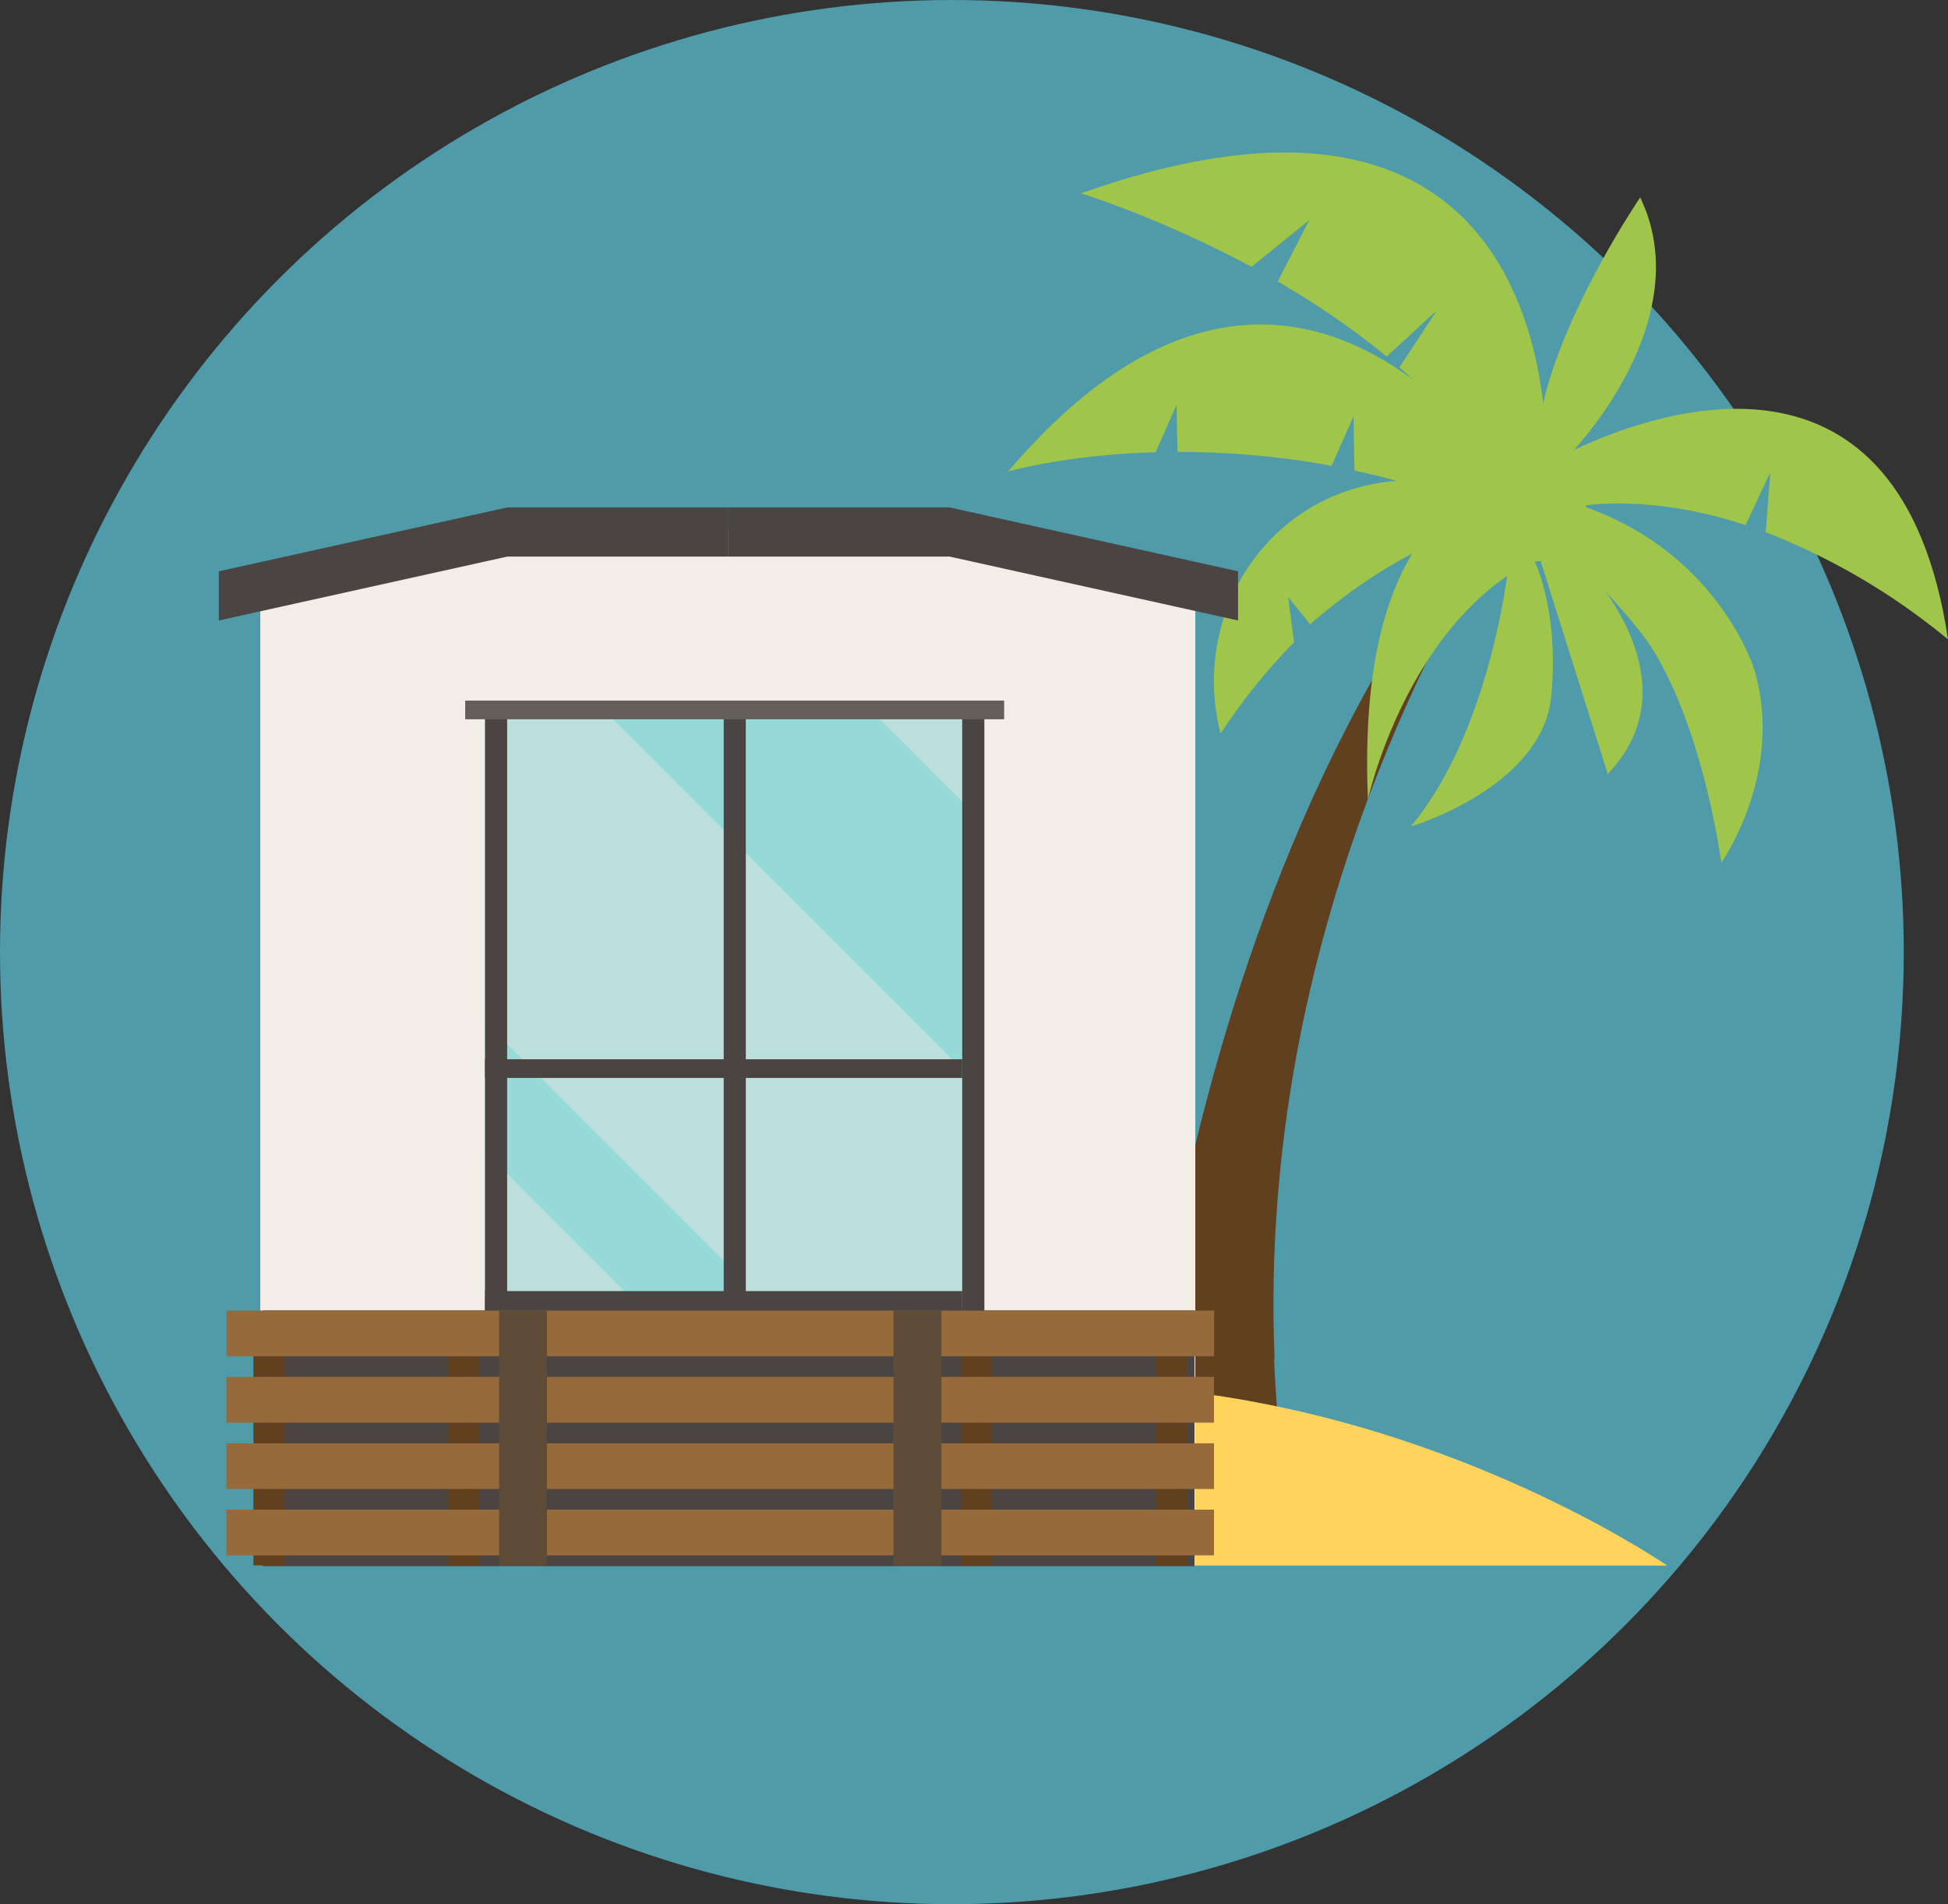 <?xml version="1.0" encoding="UTF-8"?>
<svg xmlns="http://www.w3.org/2000/svg" viewBox="0 0 118.92 116.22">
  <rect x="0" y="0" width="118.92" height="116.22" fill="#333333" stroke="none"/>
  <g fill="none">
    <g id="b">
      <g id="c">
        <circle cx="58.11" cy="58.11" r="58.11" fill="#4f9baa"></circle>
        <path d="m77.81,82.94c-.54-13.06,2.17-24.73,5.68-34.13.01-.03.02-.06.03-.08,1.14-3.02,2.35-5.81,3.57-8.33,1.36-2.82,2.73-5.3,3.98-7.41.28-.46.54-.91.81-1.33.04-.06.07-.12.11-.18.06-.1.12-.19.17-.28.17-.27.34-.53.5-.78.04-.07.09-.14.13-.21t0,0c.38-.59.74-1.14,1.08-1.64.12-.18.24-.35.36-.52.06-.09.12-.18.18-.27,1.32-1.89,2.17-2.94,2.23-3.01-.77.72-1.52,1.46-2.25,2.22-.2.2-.39.41-.58.62-.16.17-.32.35-.49.52-.37.41-.75.83-1.11,1.25,0,0-.02.02-.02.03-.17.2-.34.39-.51.59-.02.03-.05.06-.07.08-.31.37-.61.74-.91,1.11-.02.02-.03.04-.05.06-.26.32-.51.63-.75.95,0,0,0,0,0,0-2.32,2.99-4.37,6.16-6.19,9.41-8.37,14.93-11.86,31.64-13.26,41.31-.73,5.02-.9,8.14-.9,8.14h8.98c-.4-2.75-.64-5.46-.75-8.1Z" fill="#61401f"></path>
        <path d="m76.4,16.29l3.53-2.86-1.93,3.75h0c2.23,1.29,4.52,2.82,6.65,4.58l3.06-2.81-2.28,3.47c.21.19.42.37.63.57,0,0,0,0,0,0,2.07,1.91,3.9,4.07,5.25,6.48.01.02.02.04.04.07.08.14.15.28.22.41.02.03.04.07.05.1.19.37.37.75.54,1.13.02.05.04.09.06.14l.62-.5.23-.19.21-.17,1.09-.88s.01-.13.02-.38c0-.04,0-.09,0-.14,0-.2.02-.45.02-.75,0-.09,0-.18,0-.28,0-.09,0-.19,0-.28,0-.24,0-.51-.02-.79-.03-.71-.08-1.54-.19-2.44-.94-7.71-5.73-20.68-28.22-12.72.07.02,4.85,1.49,10.41,4.48Z" fill="#9fc54a"></path>
        <path d="m83.49,48.81s0,.03,0,.05c0,0,0-.04.03-.13.18-.74,1.17-4.59,3.57-8.33,1.24-1.93,2.86-3.84,4.93-5.26.45-.31.93-.6,1.43-.86.07-.04.14-.07.21-.11.1-.05.21-.1.32-.15.07-.04.15-.07.23-.11l-.15-.35-1.07-2.45-.04-.08-.09-.21-.18-.42-.12-.28-.32-.74s0,0-.01,0c-.07,0-.38.03-.85.16-.03,0-.06.02-.1.03-.24.07-.52.17-.82.3-.39.17-.82.39-1.27.7-.97.65-2.04,1.66-2.98,3.22-1.08,1.78-2.01,4.29-2.46,7.8-.26,2.05-.36,4.43-.24,7.22Z" fill="#9fc54a"></path>
        <path d="m94.26,28.41l.12.68.02.12.35,1.95s.06-.01.09-.02c.57-.12,1.15-.21,1.72-.28.09-.01.18-.02.27-.03,3.41-.34,6.73.23,9.73,1.22l1.51-3.21-.28,3.64c2.26.88,4.88,2.14,7.6,3.93,1.31.87,2.49,1.75,3.53,2.61-2.87-19.18-17.7-13.99-22.88-11.54-.52.24-.94.46-1.24.63-.16.08-.28.15-.37.21-.11.06-.17.1-.17.1Z" fill="#9fc54a"></path>
        <path d="m93.88,32.04c.39.28.78.6,1.16.95,0,0,.26.24.52.49.49.49,3.69,3.84,4.9,5.51,1.75,2.41,3.66,7.3,4.63,13.67.54-.84,3.71-5.87,2.03-11.72,0,0-2.08-7.05-10.29-9.98-.09-.03-.18-.06-.27-.09-.67-.22-1.08-.32-1.08-.32l-.64.6-.96.9Z" fill="#9fc54a"></path>
        <path d="m93.87,33.66l.11.35.06.2,4.11,13.03c2.6-2.74,2.46-5.75,1.44-8.3-1.04-2.58-2.98-4.7-3.88-5.59-.3-.3-.49-.46-.49-.46l-.17.1-.99.57-.19.11Z" fill="#9fc54a"></path>
        <path d="m93.83,27.58c0,.15,0,.3.01.45,0,.18.02.35.05.52.03.24.07.48.12.71.02.06.15,0,.37-.16,0,0,.02-.01.03-.02.22-.17.52-.43.88-.78.23-.23.49-.5.76-.8,2.74-3.05,6.95-9.51,4.08-15.45,0,0-4.53,6.63-5.91,12.49-.25,1.06-.39,2.09-.39,3.06Z" fill="#9fc54a"></path>
        <path d="m61.46,28.8s3.53-1.04,9.09-1.2l1.28-2.9s.02,1.9.06,2.88c2.76,0,5.95.21,9.4.85l1.34-3.02c0,.06.02,1.9.06,3.31.87.19,1.75.4,2.65.65,1.25.34,2.53.75,3.82,1.22.5.18,1,.37,1.51.58.01,0,.03.01.04.02.33.13.66.27.99.41.06.02.12.05.18.07.22.1.45.2.68.3l.42-.84.07-.14.1-.21s-.02-.04-.07-.12c-.06-.1-.15-.25-.28-.44,0,0,0,0,0,0-.15-.22-.34-.51-.57-.83-.11-.15-.23-.32-.35-.49-1.19-1.61-3.17-3.96-5.8-5.86,0,0,0,0,0,0-5.7-4.14-14.42-6.2-24.6,5.81Z" fill="#9fc54a"></path>
        <path d="m86.14,50.44s8.07-2.38,8.57-8.02c.39-4.37-.57-7.14-1.02-8.16-.02-.03-.03-.06-.04-.09-.11-.24-.18-.35-.18-.35l-1.29-.07s0,.09-.02.24c-.02.23-.07.63-.15,1.15-.44,3.06-1.88,10.48-5.88,15.3Z" fill="#9fc54a"></path>
        <path d="m90.69,31.92c.06.38.19.74.38,1.06.14.23.31.43.52.62.18.16.37.29.58.39.4.2.84.29,1.28.29.08,0,.17,0,.25-.01.11,0,.22-.03.34-.05.54-.11,1.06-.36,1.52-.74.05-.04.1-.09.14-.13.09-.08.17-.17.26-.26.55-.63.84-1.39.87-2.13,0-.04,0-.08,0-.12,0-.81-.31-1.6-.93-2.14-.19-.17-.4-.3-.62-.41-.16-.07-.32-.13-.48-.17-.12-.03-.25-.06-.37-.07-.06,0-.12-.01-.19-.02-.13,0-.27,0-.41,0-.17.01-.33.04-.5.08-.52.12-1.03.38-1.46.76-.12.11-.23.22-.34.34-.08.09-.15.18-.22.27-.02.03-.04.06-.06.09-.07.11-.14.22-.2.34-.21.4-.33.82-.38,1.24,0,.03,0,.05,0,.08-.02.24-.01.47.02.7Z" fill="#9fc54a"></path>
        <path d="m74.51,44.78c.86-1.31,1.89-2.71,3.12-4.11.46-.52.91-1.01,1.37-1.47-.12-.92-.24-1.84-.36-2.76.45.55.9,1.11,1.34,1.66,2.24-1.95,4.34-3.32,6.2-4.3,1.33-.7,2.55-1.2,3.6-1.57.04-.02.09-.03.13-.05,0,0,0,0,0,0,.24-.08.5-.17.77-.26.34-.11.69-.23,1.01-.35.1-.04.2-.07.29-.11.37-.15.71-.29.95-.44.04-.02.07-.04.1-.06.2-.13.31-.26.29-.39,0-.04-.02-.08-.05-.11-.08-.11-.26-.2-.49-.28,0,0,0,0,0,0-.08-.02-.16-.05-.25-.07-.26-.06-.56-.11-.84-.15-.04,0-.08-.01-.12-.02-.19-.02-.37-.04-.53-.05-.28-.02-.51-.03-.62-.04-.05,0-.07,0-.07,0-.21-.07-2.31-.72-5.01-.51-2.12.16-4.61.84-6.87,2.74-3.62,3.04-5.17,7.99-3.96,12.68Z" fill="#9fc54a"></path>
        <path d="m101.79,95.55H34.35s.08-.06.12-.09c9.13-7.11,18.6-10.1,27.46-10.76,2.5-.19,4.96-.19,7.34-.04.63.04,1.25.09,1.87.14,1.93.18,3.81.45,5.62.8,14.58,2.74,25.03,9.96,25.03,9.96Z" fill="#ffd35c"></path>
        <polygon points="15.89 36.54 15.89 94.16 72.97 94.16 72.97 35.62 55.87 32.28 31.92 32.57 15.89 36.54" fill="#f2ede6"></polygon>
        <polygon points="30.97 30.97 44.47 30.97 44.47 33.97 30.97 33.97 13.36 37.87 13.36 34.87 30.97 30.97" fill="#4a4542"></polygon>
        <polygon points="57.97 30.97 44.47 30.97 44.47 33.97 57.97 33.97 75.58 37.87 75.58 34.87 57.97 30.97" fill="#4a4542"></polygon>
        <rect x="29.61" y="43.48" width="15.24" height="36.67" fill="#95dad7"></rect>
        <polygon points="44.85 51.33 44.85 77.62 29.61 62.38 29.61 43.48 37 43.48 44.85 51.33" fill="#e5e5e5" opacity=".5"></polygon>
        <polygon points="39.47 80.15 29.61 80.15 29.61 70.29 39.47 80.15" fill="#e5e5e5" opacity=".5"></polygon>
        <rect x="44.85" y="43.48" width="15.24" height="36.67" fill="#95dad7"></rect>
        <polygon points="60.09 66.62 60.09 80.15 44.85 80.15 44.85 51.38 60.09 66.62" fill="#e5e5e5" opacity=".5"></polygon>
        <polygon points="60.09 43.48 60.09 50.27 53.3 43.48 60.09 43.48" fill="#e5e5e5" opacity=".5"></polygon>
        <rect x="58.74" y="43.48" width="1.35" height="36.58" transform="translate(118.83 123.54) rotate(180)" fill="#4a4542"></rect>
        <rect x="43.61" y="50.66" width="1.14" height="29.13" transform="translate(-21.05 109.4) rotate(-90)" fill="#4a4542"></rect>
        <rect x="29.61" y="43.48" width="1.35" height="36.58" fill="#4a4542"></rect>
        <rect x="44.17" y="43.48" width="1.35" height="36.58" transform="translate(89.7 123.54) rotate(180)" fill="#4a4542"></rect>
        <rect x="43.5" y="64.91" width="1.35" height="29.13" transform="translate(-35.3 123.65) rotate(-90)" fill="#4a4542"></rect>
        <rect x="44.28" y="26.88" width="1.14" height="32.9" transform="translate(1.52 88.18) rotate(-90)" fill="#645e5b"></rect>
        <rect x="16.04" y="79.98" width="56.88" height="15.61" fill="#4a4542"></rect>
        <rect x="19.36" y="80.46" width="6.04" height="14.95" fill="#4a4542"></rect>
        <rect x="15.47" y="80.69" width="1.9" height="14.85" fill="#61401f"></rect>
        <rect x="27.34" y="80.69" width="1.9" height="14.85" fill="#61401f"></rect>
        <rect x="62.54" y="80.46" width="6.04" height="14.95" transform="translate(131.12 175.87) rotate(180)" fill="#4a4542"></rect>
        <rect x="58.7" y="80.69" width="1.9" height="14.85" transform="translate(119.3 176.23) rotate(180)" fill="#61401f"></rect>
        <rect x="70.57" y="80.69" width="1.9" height="14.85" transform="translate(143.04 176.23) rotate(180)" fill="#61401f"></rect>
        <rect x="13.83" y="79.99" width="60.29" height="2.79" fill="#966a3a"></rect>
        <rect x="13.82" y="84.04" width="60.29" height="2.79" fill="#966a3a"></rect>
        <rect x="13.82" y="88.09" width="60.29" height="2.79" fill="#966a3a"></rect>
        <rect x="13.82" y="92.14" width="60.29" height="2.79" fill="#966a3a"></rect>
        <rect x="54.55" y="79.99" width="2.92" height="15.55" transform="translate(112.02 175.53) rotate(180)" fill="#5e4c39"></rect>
        <rect x="30.47" y="79.99" width="2.92" height="15.55" fill="#5e4c39"></rect>
      </g>
    </g>
  </g>
</svg>

